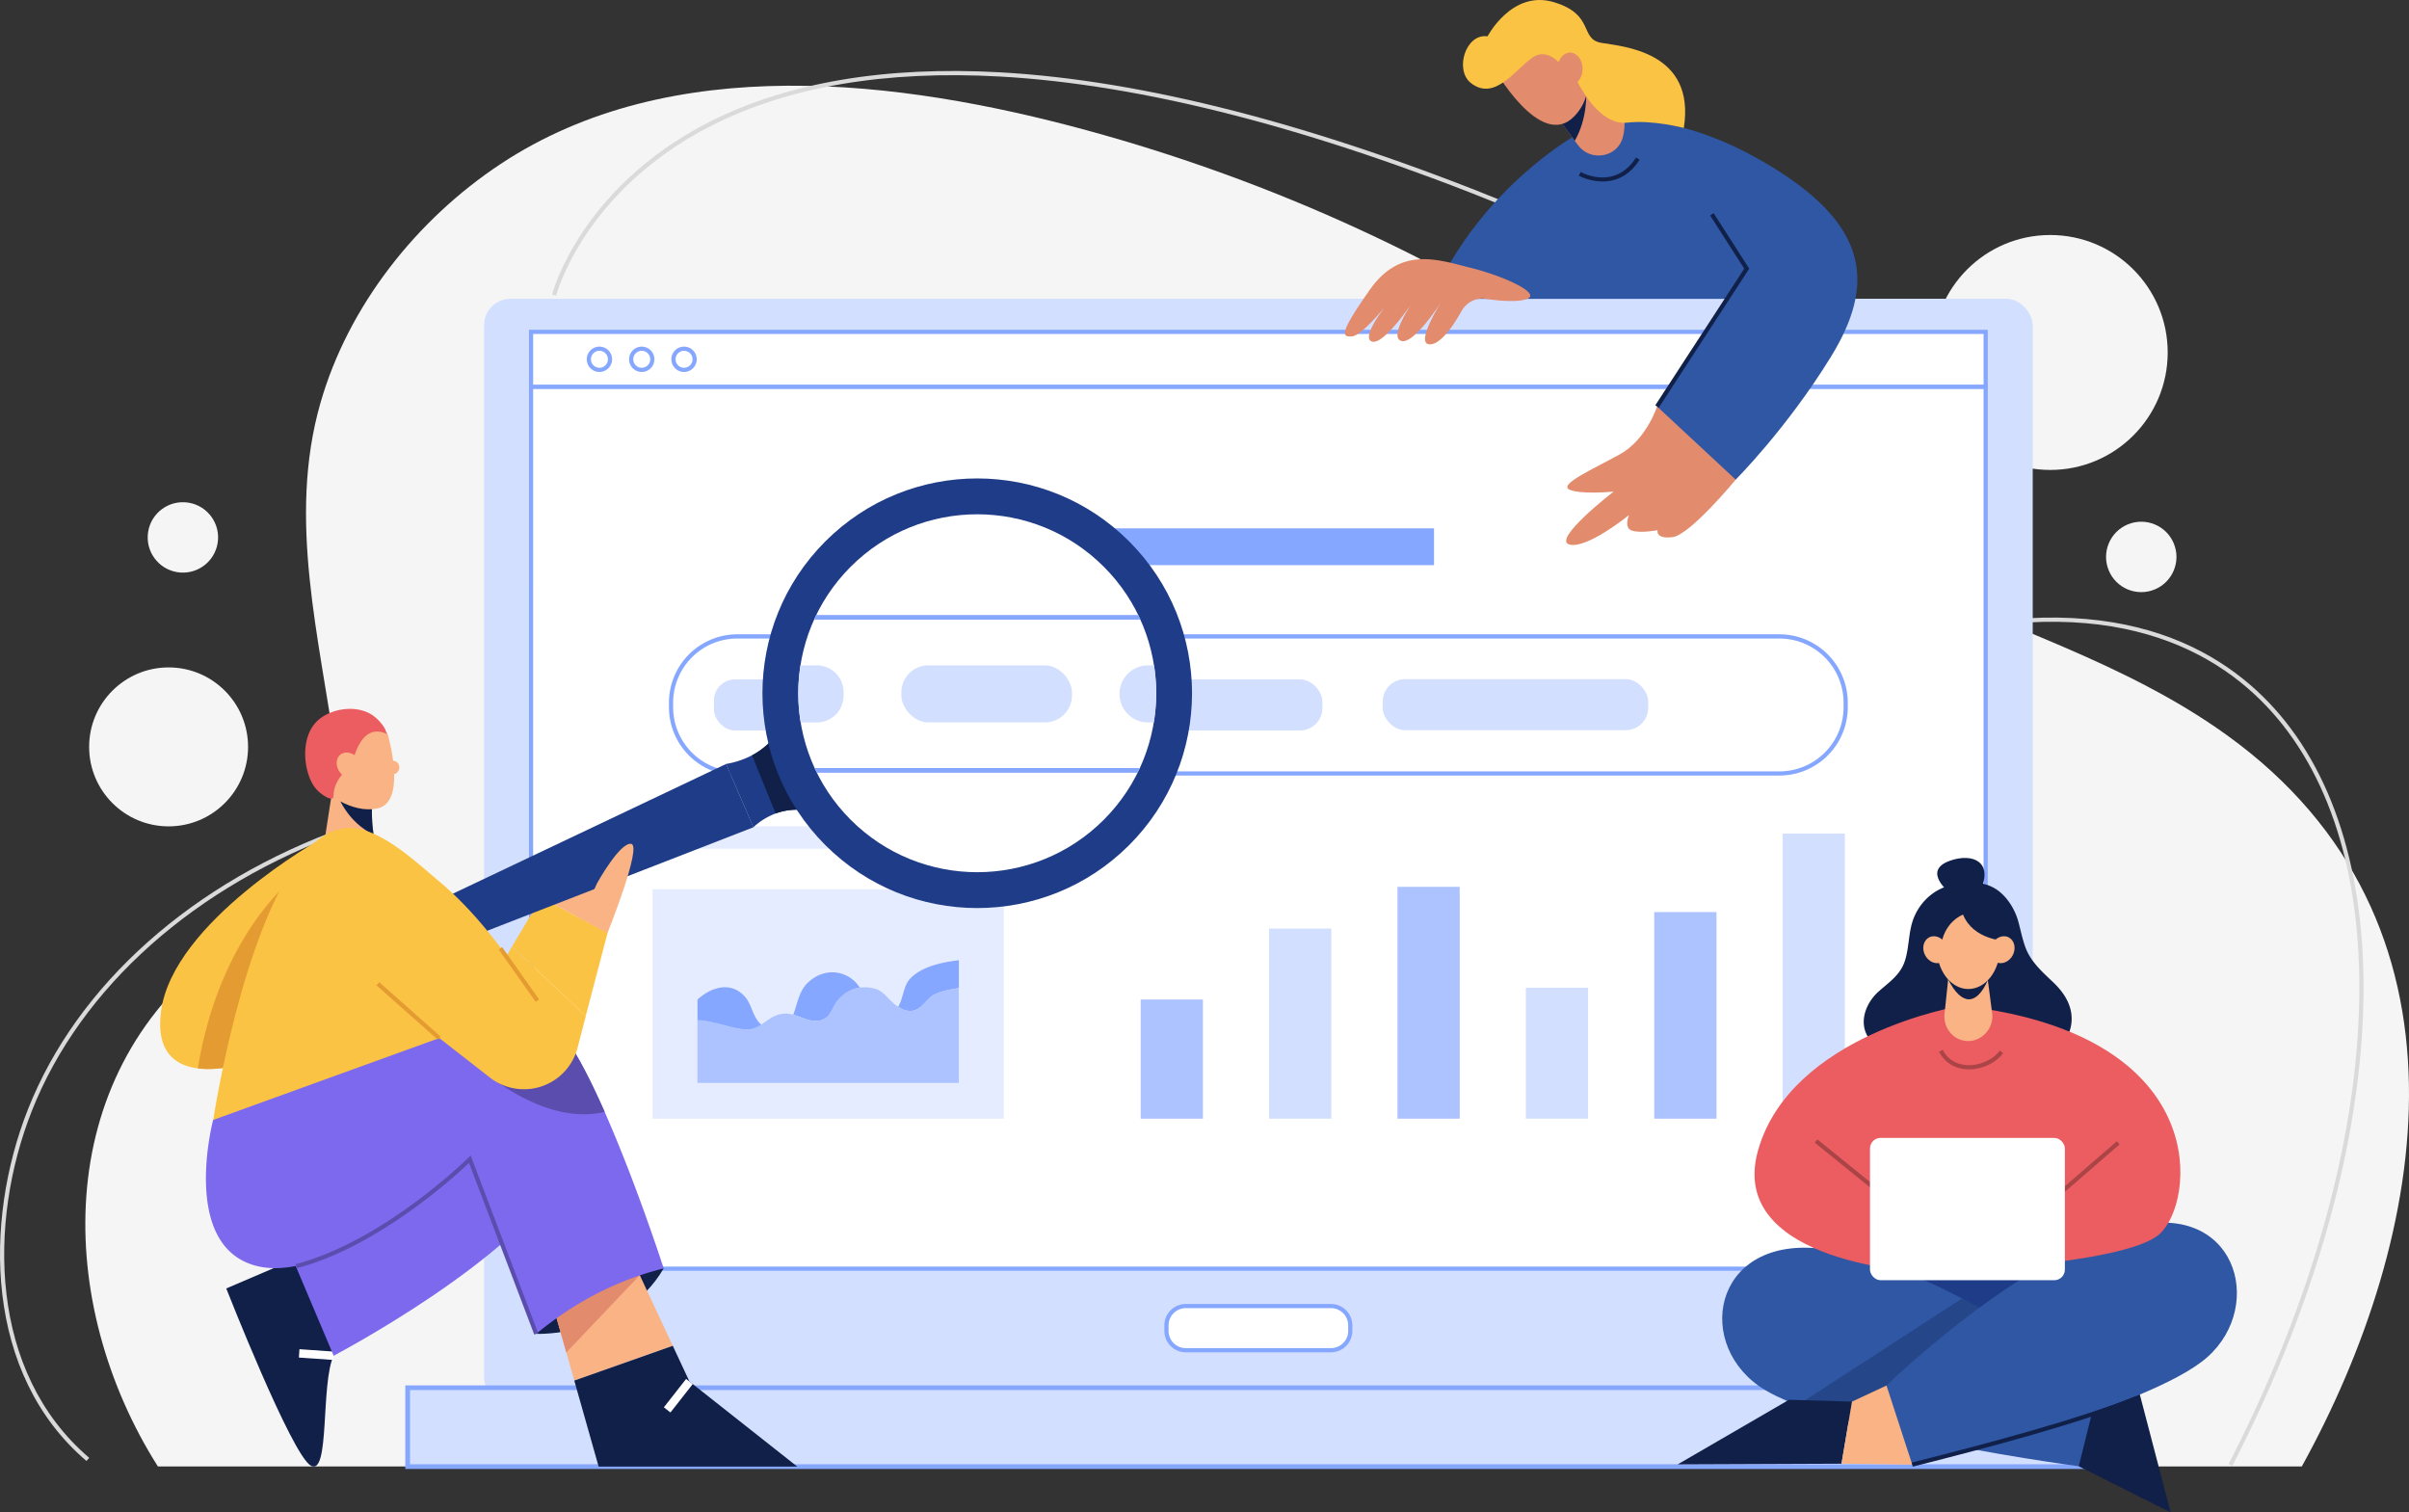 <svg xmlns="http://www.w3.org/2000/svg" viewBox="0 0 2618.22 1643.67"><rect x="0" y="0" width="2618.22" height="1643.67" fill="#333333" stroke="none"/><defs><style>.cls-1{fill:#f6f5f5;}.cls-2{fill:#dadada;}.cls-3{fill:#d3dfff;}.cls-4{fill:#fff;}.cls-5{fill:#86a7ff;}.cls-6{fill:#adc3ff;}.cls-7{fill:#e5ecff;}.cls-8{fill:#f9b384;}.cls-18,.cls-9{fill:#102048;}.cls-10{fill:#eb5d60;}.cls-11{fill:#7d69ed;}.cls-12{fill:#e28b6d;}.cls-13{fill:#5b4dad;}.cls-14{fill:#fbc343;}.cls-15{fill:#e49b31;}.cls-16{fill:#1f3c88;}.cls-17{fill:#2f57a4;}.cls-18{opacity:0.3;}.cls-19{fill:#ab4446;}</style></defs><g id="OBJECTS"><path class="cls-1" d="M2420.23,798.9C2310,719.45,2177.83,681,2056.18,623.47c-117-55.35-200.25-144.27-304.93-217.55-171-119.73-368.74-209.5-569.94-264.29-203.45-55.41-452-86.09-637.42,36.71-91.21,60.4-165.45,154.08-195.69,259.87-36,125.88-.77,254.5,16.49,380.3,14,102.22-51.6,158.61-128.93,216.7-181,136-176,382.09-64.14,558.49h2330.1C2640.09,1343,2700.94,1001.15,2420.23,798.9Z"/><circle class="cls-1" cx="183.25" cy="811.69" r="86.37"/><circle class="cls-1" cx="2228.3" cy="383.06" r="127.66"/><circle class="cls-1" cx="198.78" cy="584.03" r="38.26" transform="translate(-409.14 689.12) rotate(-81.01)"/><circle class="cls-1" cx="2327.23" cy="605.25" r="38.26" transform="translate(-54.47 936.66) rotate(-22.5)"/><path class="cls-2" d="M94,1587.76c-110.81-94.54-111.83-260-63.69-382C83.91,1070,209.57,958.16,375.06,899c4-1.43,8-2.84,12.06-4.24l1.49,4.29q-6,2.1-12,4.23C212.33,962,87.66,1072.86,34.53,1207.48-13,1328-12.17,1491.21,96.94,1584.3Z"/><path class="cls-2" d="M2426.22,1593.05l-4-2.08c81.83-159.07,130.31-319.5,140.17-463.92,9.73-142.38-18.52-259.82-81.68-339.61-57.32-72.42-171.38-147.38-389.26-93.24l-1.1-4.42c220.22-54.71,335.77,21.37,393.93,94.83,63.87,80.7,92.45,199.22,82.65,342.75C2557,1272.4,2508.34,1433.43,2426.22,1593.05Z"/><path class="cls-2" d="M604.4,321.34,600,320.21c.31-1.2,7.78-29.69,32.76-67.35C655.76,218.16,698.6,169,772,132,856.11,89.65,962,71.67,1086.6,78.58c156,8.66,342,56.55,552.84,142.36l-1.72,4.21c-210.39-85.62-395.9-133.4-551.37-142-123.86-6.88-228.91,10.95-312.28,53-72.53,36.56-114.83,85-137.53,119.29C612,292.4,604.47,321.05,604.4,321.34Z"/><rect class="cls-3" x="526.06" y="324.68" width="1683.21" height="1201.48" rx="28.91"/><rect class="cls-4" x="577.18" y="420.27" width="1580.96" height="958.41"/><path class="cls-5" d="M2160.41,1381H574.91V418h1585.5Zm-1581-4.54H2155.86V422.54H579.45Z"/><rect class="cls-4" x="577.18" y="360.67" width="1580.96" height="59.6"/><path class="cls-5" d="M2160.41,422.54H574.91V358.4h1585.5ZM579.45,418H2155.86V362.94H579.45Z"/><path class="cls-5" d="M651.5,404.24a13.77,13.77,0,1,1,13.77-13.77A13.79,13.79,0,0,1,651.5,404.24Zm0-23a9.22,9.22,0,1,0,9.22,9.22A9.23,9.23,0,0,0,651.5,381.25Z"/><path class="cls-5" d="M697.48,404.24a13.77,13.77,0,1,1,13.77-13.77A13.79,13.79,0,0,1,697.48,404.24Zm0-23a9.22,9.22,0,1,0,9.22,9.22A9.22,9.22,0,0,0,697.48,381.25Z"/><path class="cls-5" d="M743.46,404.24a13.77,13.77,0,1,1,13.77-13.77A13.79,13.79,0,0,1,743.46,404.24Zm0-23a9.22,9.22,0,1,0,9.22,9.22A9.22,9.22,0,0,0,743.46,381.25Z"/><rect class="cls-3" x="443.06" y="1508.12" width="1849.19" height="85.76"/><path class="cls-5" d="M2294.81,1596.43H440.51v-90.86h1854.3Zm-1849.19-5.11H2289.71v-80.65H445.62Z"/><rect class="cls-4" x="1267.77" y="1419.41" width="199.77" height="47.98" rx="18.47"/><path class="cls-5" d="M1446.56,1469.66h-157.8a23.3,23.3,0,0,1-23.26-23.27v-6a23.29,23.29,0,0,1,23.26-23.26h157.8a23.29,23.29,0,0,1,23.26,23.26v6A23.3,23.3,0,0,1,1446.56,1469.66Zm-157.8-48a18.74,18.74,0,0,0-18.71,18.72v6a18.74,18.74,0,0,0,18.71,18.72h157.8a18.74,18.74,0,0,0,18.72-18.72v-6a18.74,18.74,0,0,0-18.72-18.72Z"/><path class="cls-5" d="M1934,842.83H801.3a74.33,74.33,0,0,1-74.24-74.24v-5a74.32,74.32,0,0,1,74.24-74.24H1934a74.32,74.32,0,0,1,74.24,74.24v5A74.33,74.33,0,0,1,1934,842.83ZM801.3,693.93a69.78,69.78,0,0,0-69.7,69.7v5a69.77,69.77,0,0,0,69.7,69.69H1934a69.77,69.77,0,0,0,69.69-69.69v-5a69.77,69.77,0,0,0-69.69-69.7Z"/><rect class="cls-3" x="775.94" y="738.37" width="182.67" height="55.47" rx="22.85"/><rect class="cls-3" x="1014.81" y="738.37" width="166.04" height="55.47" rx="23.15"/><rect class="cls-3" x="1227.13" y="738.37" width="210.14" height="55.47" rx="24.41"/><rect class="cls-3" x="1502.77" y="738.07" width="288.54" height="55.47" rx="24.41"/><rect class="cls-5" x="1176.75" y="574.19" width="381.82" height="39.98"/><rect class="cls-6" x="1239.77" y="1086.21" width="67.65" height="129.54"/><rect class="cls-3" x="1379.31" y="1009.15" width="67.65" height="206.6"/><rect class="cls-6" x="1518.85" y="963.78" width="67.65" height="251.97"/><rect class="cls-3" x="1658.38" y="1073.42" width="67.65" height="142.33"/><rect class="cls-6" x="1797.92" y="991.2" width="67.65" height="224.55"/><rect class="cls-3" x="1937.46" y="905.9" width="67.65" height="309.85"/><rect class="cls-7" x="709.19" y="898.03" width="381.82" height="24.38"/><rect class="cls-7" x="709.19" y="966.47" width="381.82" height="249.28"/><path class="cls-5" d="M917.4,1059.13c-14.38-5.67-29.17-1.21-39.72,9.1-9.62,9.4-11,22.69-15.5,34.55,9.35,2.55,17.76,8.09,28,6.5,13.24-2.06,13.59-14.41,21.1-22.83,6.43-7.21,14.13-11.85,23.32-13.09C930.6,1067.54,925.78,1062.44,917.4,1059.13Z"/><path class="cls-5" d="M1025.54,1046.2c-13,2.84-26.71,7.47-36,17-8,8.16-7.71,22.36-13.51,30.94,6.55,4.37,13.93,6.4,21.11,2.52s11.3-12.34,18.88-16.07c6.09-3,14.84-4.89,21.47-6.08,1.53-.27,3.09-.45,4.64-.66v-30.3A166.77,166.77,0,0,0,1025.54,1046.2Z"/><path class="cls-6" d="M1037.5,1074.47c-6.63,1.19-15.38,3.08-21.47,6.08-7.58,3.73-11.85,12.27-18.88,16.07s-14.56,1.85-21.11-2.52a49.31,49.31,0,0,1-7.29-6c-9-8.83-11.77-13.83-25.94-15a38.22,38.22,0,0,0-8.26.24c-9.19,1.24-16.89,5.88-23.32,13.09-7.51,8.42-7.86,20.77-21.1,22.83-10.19,1.59-18.6-4-28-6.5a28.94,28.94,0,0,0-11.81-1c-9.86,1.36-16.1,7.28-23,11.77-4.79,3.12-9.88,5.56-16.73,5.26-15.29-.67-35-9.48-52.61-10v68.08h284.08v-103C1040.59,1074,1039,1074.2,1037.5,1074.47Z"/><path class="cls-5" d="M827.4,1113.55a26.39,26.39,0,0,1-3.13-3.21c-7-8.73-7.6-19.81-15.39-28-15.15-15.93-35.84-9.63-50.82,3.93v22.5c17.61.56,37.32,9.37,52.61,10C817.52,1119.11,822.61,1116.67,827.4,1113.55Z"/><path class="cls-8" d="M417.21,951.45l-72.59,14.24,16.56-106.76,44.64.92c-.28,1.87-.57,3.7-.74,5.58a164.82,164.82,0,0,0,1,41.61A222.9,222.9,0,0,0,417.21,951.45Z"/><path class="cls-9" d="M406.11,907c-27.9-13.15-38.26-40.76-38.26-40.76l37.23-.85A164.82,164.82,0,0,0,406.11,907Z"/><path class="cls-8" d="M421.46,798.19c2.85,10,19,73.06-10.44,80.18s-59.78-19.93-59.78-19.93l10-60.73,42.7-12.81Z"/><path class="cls-10" d="M382.49,832.52s7.65-50.47,39-34.33c-1.12-.58-2.74-5.62-3.44-6.76A46.77,46.77,0,0,0,405.89,778c-17.82-13.07-47.86-8.32-62.24,6.7-14.16,14.79-14.59,41.08-7.3,60.18a47.89,47.89,0,0,0,4.46,8.84,37.41,37.41,0,0,0,5.72,6.72c1.86,1.79,15.83,12.79,16,4.33C362.86,844.09,382.49,832.52,382.49,832.52Z"/><ellipse class="cls-8" cx="379.62" cy="832.13" rx="12.46" ry="15.43" transform="translate(-441.06 428.35) rotate(-39.28)"/><ellipse class="cls-8" cx="427.38" cy="834.04" rx="6.63" ry="7.2"/><path class="cls-9" d="M332.26,1363.26l-86.35,37s71.17,181.24,92,192.63,10.44-89.2,24.68-119.56l18-71.17Z"/><rect class="cls-4" x="339.34" y="1453.24" width="9.1" height="37.57" transform="translate(-1148.45 1713) rotate(-86.02)"/><path class="cls-11" d="M310.44,1350l52.19,123.36S565.69,1367.06,616,1270.27l-79.71-104.38Z"/><path class="cls-9" d="M582.77,1449.61s94.89,3.8,138.54-71.17l-96.78-14.23Z"/><polygon class="cls-8" points="731.2 1462.57 624.15 1500.39 615.51 1469.84 599.83 1414.52 689.06 1372.29 695.33 1385.75 731.2 1462.57"/><polygon class="cls-9" points="866.5 1593.85 749.31 1501.33 731.22 1462.58 624.16 1500.37 650.62 1593.85 866.5 1593.85"/><rect class="cls-4" x="717.61" y="1512.2" width="39.2" height="9.09" transform="translate(-911.15 1160.49) rotate(-51.88)"/><polygon class="cls-12" points="695.33 1385.75 615.51 1469.84 599.83 1414.52 689.06 1372.29 695.33 1385.75"/><path class="cls-11" d="M721.33,1378.43q-75.68,19.1-138.54,71.18l-72.14-189.77S365.1,1398.57,278.19,1375.61c-82.59-21.82-46.55-158.5-46.55-158.5,113.41-79.41,293.83-186,372.87-101.6a13,13,0,0,1,1,1c16.18,17.77,34.45,52.91,51.64,91.82C691.47,1285.88,721.33,1378.43,721.33,1378.43Z"/><path class="cls-13" d="M657.2,1208.38c-78.64,18.5-159.55-68.86-159.55-68.86l81.27-26.69,25.59,2.68a13,13,0,0,1,1,1C621.74,1134.33,640,1169.47,657.2,1208.38Z"/><path class="cls-13" d="M580.66,1450.42l-70.91-186.56c-15.38,14.61-99.06,91.18-187.28,114.43l-1.16-4.39c96-25.31,186.83-114.78,187.74-115.68l2.48-2.46,73.38,193Z"/><path class="cls-14" d="M348.6,911.83l-31.86,103-42.87,138.55s-31.27,11.23-58.86,7.73c-24.37-3.09-45.87-17.73-40-62C187.78,1001.65,348.6,911.83,348.6,911.83Z"/><path class="cls-15" d="M316.74,1014.83l-42.87,138.55s-31.27,11.23-58.86,7.73c23.13-142.23,99.68-202.83,99.68-202.83Z"/><polygon class="cls-14" points="660.33 1013.78 636.61 1104.15 556.51 1028.6 588.29 975.33 631.24 998.24 660.33 1013.78"/><polygon class="cls-8" points="588.47 975.42 618.86 926.84 680.27 900.67 660.15 1013.97 588.47 975.42"/><path class="cls-16" d="M886.84,882.46c-16.14-3.86-30.68-3.22-43.82,1.6a73.22,73.22,0,0,0-24.23,15l-29.68-68.82a95.2,95.2,0,0,0,28.23-9.41,79.3,79.3,0,0,0,30.59-28.68Z"/><polygon class="cls-16" points="818.86 899.04 789.2 830.24 352.22 1037.68 368.01 1074.31 818.86 899.04 789.2 830.24 818.86 899.04"/><path class="cls-9" d="M886.84,882.46c-16.14-3.86-30.68-3.22-43.82,1.6l-25.68-63.19a79.3,79.3,0,0,0,30.59-28.68Z"/><circle class="cls-16" cx="1062.11" cy="753.4" r="233.45" transform="translate(-221.65 971.69) rotate(-45)"/><circle class="cls-4" cx="1062.11" cy="753.4" r="194.49" transform="translate(-221.65 971.69) rotate(-45)"/><path class="cls-5" d="M884.81,673.48h354.55c-.77-1.71-1.53-3.41-2.34-5.08H887.23C886.41,670.09,885.58,671.77,884.81,673.48Z"/><path class="cls-5" d="M1238.77,834.69H885.49c.78,1.7,1.54,3.41,2.36,5.08h348.47C1237.15,838.08,1238,836.4,1238.77,834.69Z"/><path class="cls-3" d="M916.86,756.06v-3.95a29.09,29.09,0,0,0-29-29H870a193.72,193.72,0,0,0,.18,62h17.66A29.09,29.09,0,0,0,916.86,756.06Z"/><rect class="cls-3" x="979.62" y="723.1" width="185.45" height="61.96" rx="29.39"/><path class="cls-3" d="M1254.26,723.1h-6.53a31,31,0,0,0,0,62H1254A193.31,193.31,0,0,0,1254.26,723.1Z"/><path class="cls-8" d="M660.33,1013.79l-29.09-15.55L649,959.74s24.68-44.59,37-42.68S660.33,1013.79,660.33,1013.79Z"/><path class="cls-14" d="M556.53,1028.6l-6,10.13c-12-16.51-38.49-51.69-71.79-79.65h0c-29.95-25.11-70.58-64.16-106-58.75-95,14.4-141,316.78-141,316.78l245.73-88.95,55,42.89a60.14,60.14,0,0,0,42.15,12.48h0a60.17,60.17,0,0,0,53.08-44.83l9-34.53Z"/><rect class="cls-15" x="441.78" y="1054.08" width="4.54" height="89.08" transform="translate(-672.68 702.3) rotate(-48.45)"/><rect class="cls-15" x="561.67" y="1024.26" width="4.54" height="69.58" transform="translate(-507.8 519.62) rotate(-35.25)"/><path class="cls-12" d="M1801,441.75s-11.49,36-40.48,52-67.47,33-54.47,38.48,47.72,2,47.72,2-67.21,52-48.22,57.47,65-32,65-32-6.25,14,3.24,17,27.74-.5,27.74-.5-2.5,10,16.49,7.49,68.47-62.47,68.47-62.47l3.5-55Z"/><path class="cls-17" d="M1742.48,132.9s75-19.49,187.41,51c101.19,63.42,107.95,125.94,60,203.91s-103.45,133.43-103.45,133.43L1801,441.75l75-116.94Z"/><path class="cls-17" d="M1716,144.89s-106,57-159.92,179.92h369.82l-102-161.93Z"/><path class="cls-12" d="M1611.67,324.31s36.35,6.37,49.1,0S1633,299.57,1598.17,291s-75.71-24-109.44,24-30.36,51.35-19.49,50.6,36.73-33,36.73-33-27.74,34.86-14.62,38.61,44.6-43.85,44.6-43.85-27,38.6-13.12,43.1,43.86-42.73,43.86-42.73-30.36,47.6-12,46.48c12-.73,25.65-21.62,33.76-36.12a26.63,26.63,0,0,1,23.22-13.73Z"/><path class="cls-9" d="M1741.87,197.23a59.53,59.53,0,0,1-26-6.29l2.21-4c1.5.83,37.09,20.06,60.06-15.72l3.82,2.45C1770,192.3,1754.73,197.23,1741.87,197.23Z"/><polygon class="cls-9" points="1802.85 442.99 1799.04 440.51 1895.73 291.97 1858.64 234.12 1862.47 231.66 1901.14 291.99 1802.85 442.99"/><path class="cls-12" d="M1763.67,149.62c-6.11,21.74-35.2,26.31-48.6,8.14L1711.5,153l-23.08-31.27,23.77-30.93,2.29-3,5.41,4,3.92,2.92,41.54,31.08C1766.2,135.43,1765.45,143.27,1763.67,149.62Z"/><path class="cls-9" d="M1711.5,153l-23.08-31.27,23.77-30.93,7.7,1,3.67.49s.1.85.25,2.43C1724.4,102.77,1725.2,129.37,1711.5,153Z"/><path class="cls-12" d="M1622.65,72.45s51.48,92.45,88.52,53.78c28.12-29.37,8.27-69.91,8.27-69.91l-27.3-26.47-60.8,18.2Z"/><path class="cls-14" d="M1702.07,77s-17.37-27.61-36.3-14.58-41.15,48.09-67.11,27.82c-18.06-14.11-5.79-54.18,18.1-50.77,0,0,26.37-50.57,71.66-37.23s27.92,40.33,52.12,44.36,102.55,9.66,89.52,92.49c0,0-33.52-9-61.51-5.82-35,3.9-58.62-53.78-58.62-53.78C1707.65,80.11,1702.07,77,1702.07,77Z"/><ellipse class="cls-12" cx="1706.41" cy="74.83" rx="13.65" ry="17.68"/><rect class="cls-16" x="2049.95" y="1344.66" width="187.5" height="109.09"/><polygon class="cls-9" points="2259.27 1593.49 2359.18 1643.67 2325.2 1513.73 2281.25 1505.29 2235.24 1521.73 2259.27 1593.49"/><path class="cls-17" d="M2281.27,1505.29l-22,88.19s-94.86-12.5-187.82-33.14c-42.86-9.45-85.32-20.68-117.86-33.23-17.14-6.59-31.55-13.54-41.82-20.77-72.23-50.91-46.46-168.14,76-148.09,47.46,7.77,98.64,28.91,144.82,52.86,21,10.87,41,22.37,59.1,33.41C2244.55,1476.7,2281.27,1505.29,2281.27,1505.29Z"/><path class="cls-18" d="M2191.73,1444.52l-120.28,115.82c-42.86-9.45-85.32-20.68-117.86-33.23l179-116C2153.68,1422,2173.64,1433.48,2191.73,1444.52Z"/><polygon class="cls-9" points="1944.38 1521.23 1823.44 1591.45 2001.42 1590.71 2012.85 1523.23 1944.38 1521.23"/><polygon class="cls-8" points="2050.33 1505.74 2012.85 1523.23 2001.42 1590.71 2003.85 1590.7 2078.32 1591.7 2104.3 1559.21 2050.33 1505.74"/><path class="cls-17" d="M2050.33,1505.74s141.93-138.94,264.87-171.92c114-30.58,147.93,84,84,140.93s-320.84,117-320.84,117Z"/><path class="cls-9" d="M2078.87,1593.9l-1.11-4.41c88.15-22.26,178.73-46.42,244.08-72.32l1.68,4.22C2257.92,1547.38,2167.17,1571.6,2078.87,1593.9Z"/><path class="cls-9" d="M2136.09,959.23c-12.76,1-24.81,4.18-35.43,11.74a60.12,60.12,0,0,0-20,25c-6.77,15.43-5.21,32.66-10.4,48.47-5,15.21-17.24,23.06-28.65,33.24-11,9.79-18.88,26-15,40.86a30.43,30.43,0,0,0,5.75,11.28c2,2.55,8.26,9.91,11.77,9.92l193,.86s35.88-33.6-5.41-72.89c-11.46-10.91-24.29-22.12-30.12-37.43-3.6-9.47-5.4-19.44-8.12-29.15-3.45-12.39-11.07-25-21.35-32.89S2148.84,958.19,2136.09,959.23Z"/><path class="cls-9" d="M2119.86,970.9s-32.17-24.48-.28-35.59c24.39-8.49,47.26,1.14,32.75,32.75Z"/><path class="cls-10" d="M2128.29,1093.69s-181.41,30.73-217.39,155.92,183,133.3,183,133.3,215.07-7.36,253.3-41.84,57.72-209.15-197.91-245.88Z"/><path class="cls-19" d="M2140,1162.15c-1.18,0-2.35,0-3.52-.14-13-1.06-23.36-7.8-29.07-19l4-2.07c5,9.72,14,15.59,25.39,16.51,14,1.18,29-5.32,36.67-15.69l3.65,2.69C2169.3,1155.19,2154.4,1162.15,2140,1162.15Z"/><rect class="cls-19" x="2018.98" y="1217.45" width="4.55" height="122.01" transform="translate(-243.66 2046.63) rotate(-51.05)"/><rect class="cls-19" x="2201.75" y="1277.14" width="114.4" height="4.54" transform="translate(-286.34 1790.51) rotate(-40.88)"/><rect class="cls-4" x="2032.39" y="1236.62" width="211.81" height="154.67" rx="11.49"/><path class="cls-8" d="M2118.34,1054.91l-4.93,47a27,27,0,0,0,9.47,23.58h0a25.26,25.26,0,0,0,32.18.21l.44-.35a27,27,0,0,0,9.64-24.47l-6.09-46.77Z"/><path class="cls-9" d="M2117.44,1064.58c14.38,28.18,30.61,28.75,43,.71L2135,1062Z"/><ellipse class="cls-8" cx="2139.31" cy="1029.84" rx="34.38" ry="44.99"/><path class="cls-9" d="M2179.37,1022.44s-34.45-.57-45.84-28.47c0,0-18.51,6.54-23.35,30.46l-13.09,4.56-.29-37.59,29-18.5,25.91.56,22.78,19.08Z"/><path class="cls-8" d="M2115,1026.22c3.84,7.4,1.85,16-4.43,19.29s-14.48-.1-18.32-7.49-1.85-16,4.43-19.3S2111.17,1018.82,2115,1026.22Z"/><path class="cls-8" d="M2164.87,1026.22c-3.84,7.4-1.86,16,4.42,19.29s14.49-.1,18.32-7.49,1.86-16-4.42-19.3S2168.7,1018.82,2164.87,1026.22Z"/></g></svg>